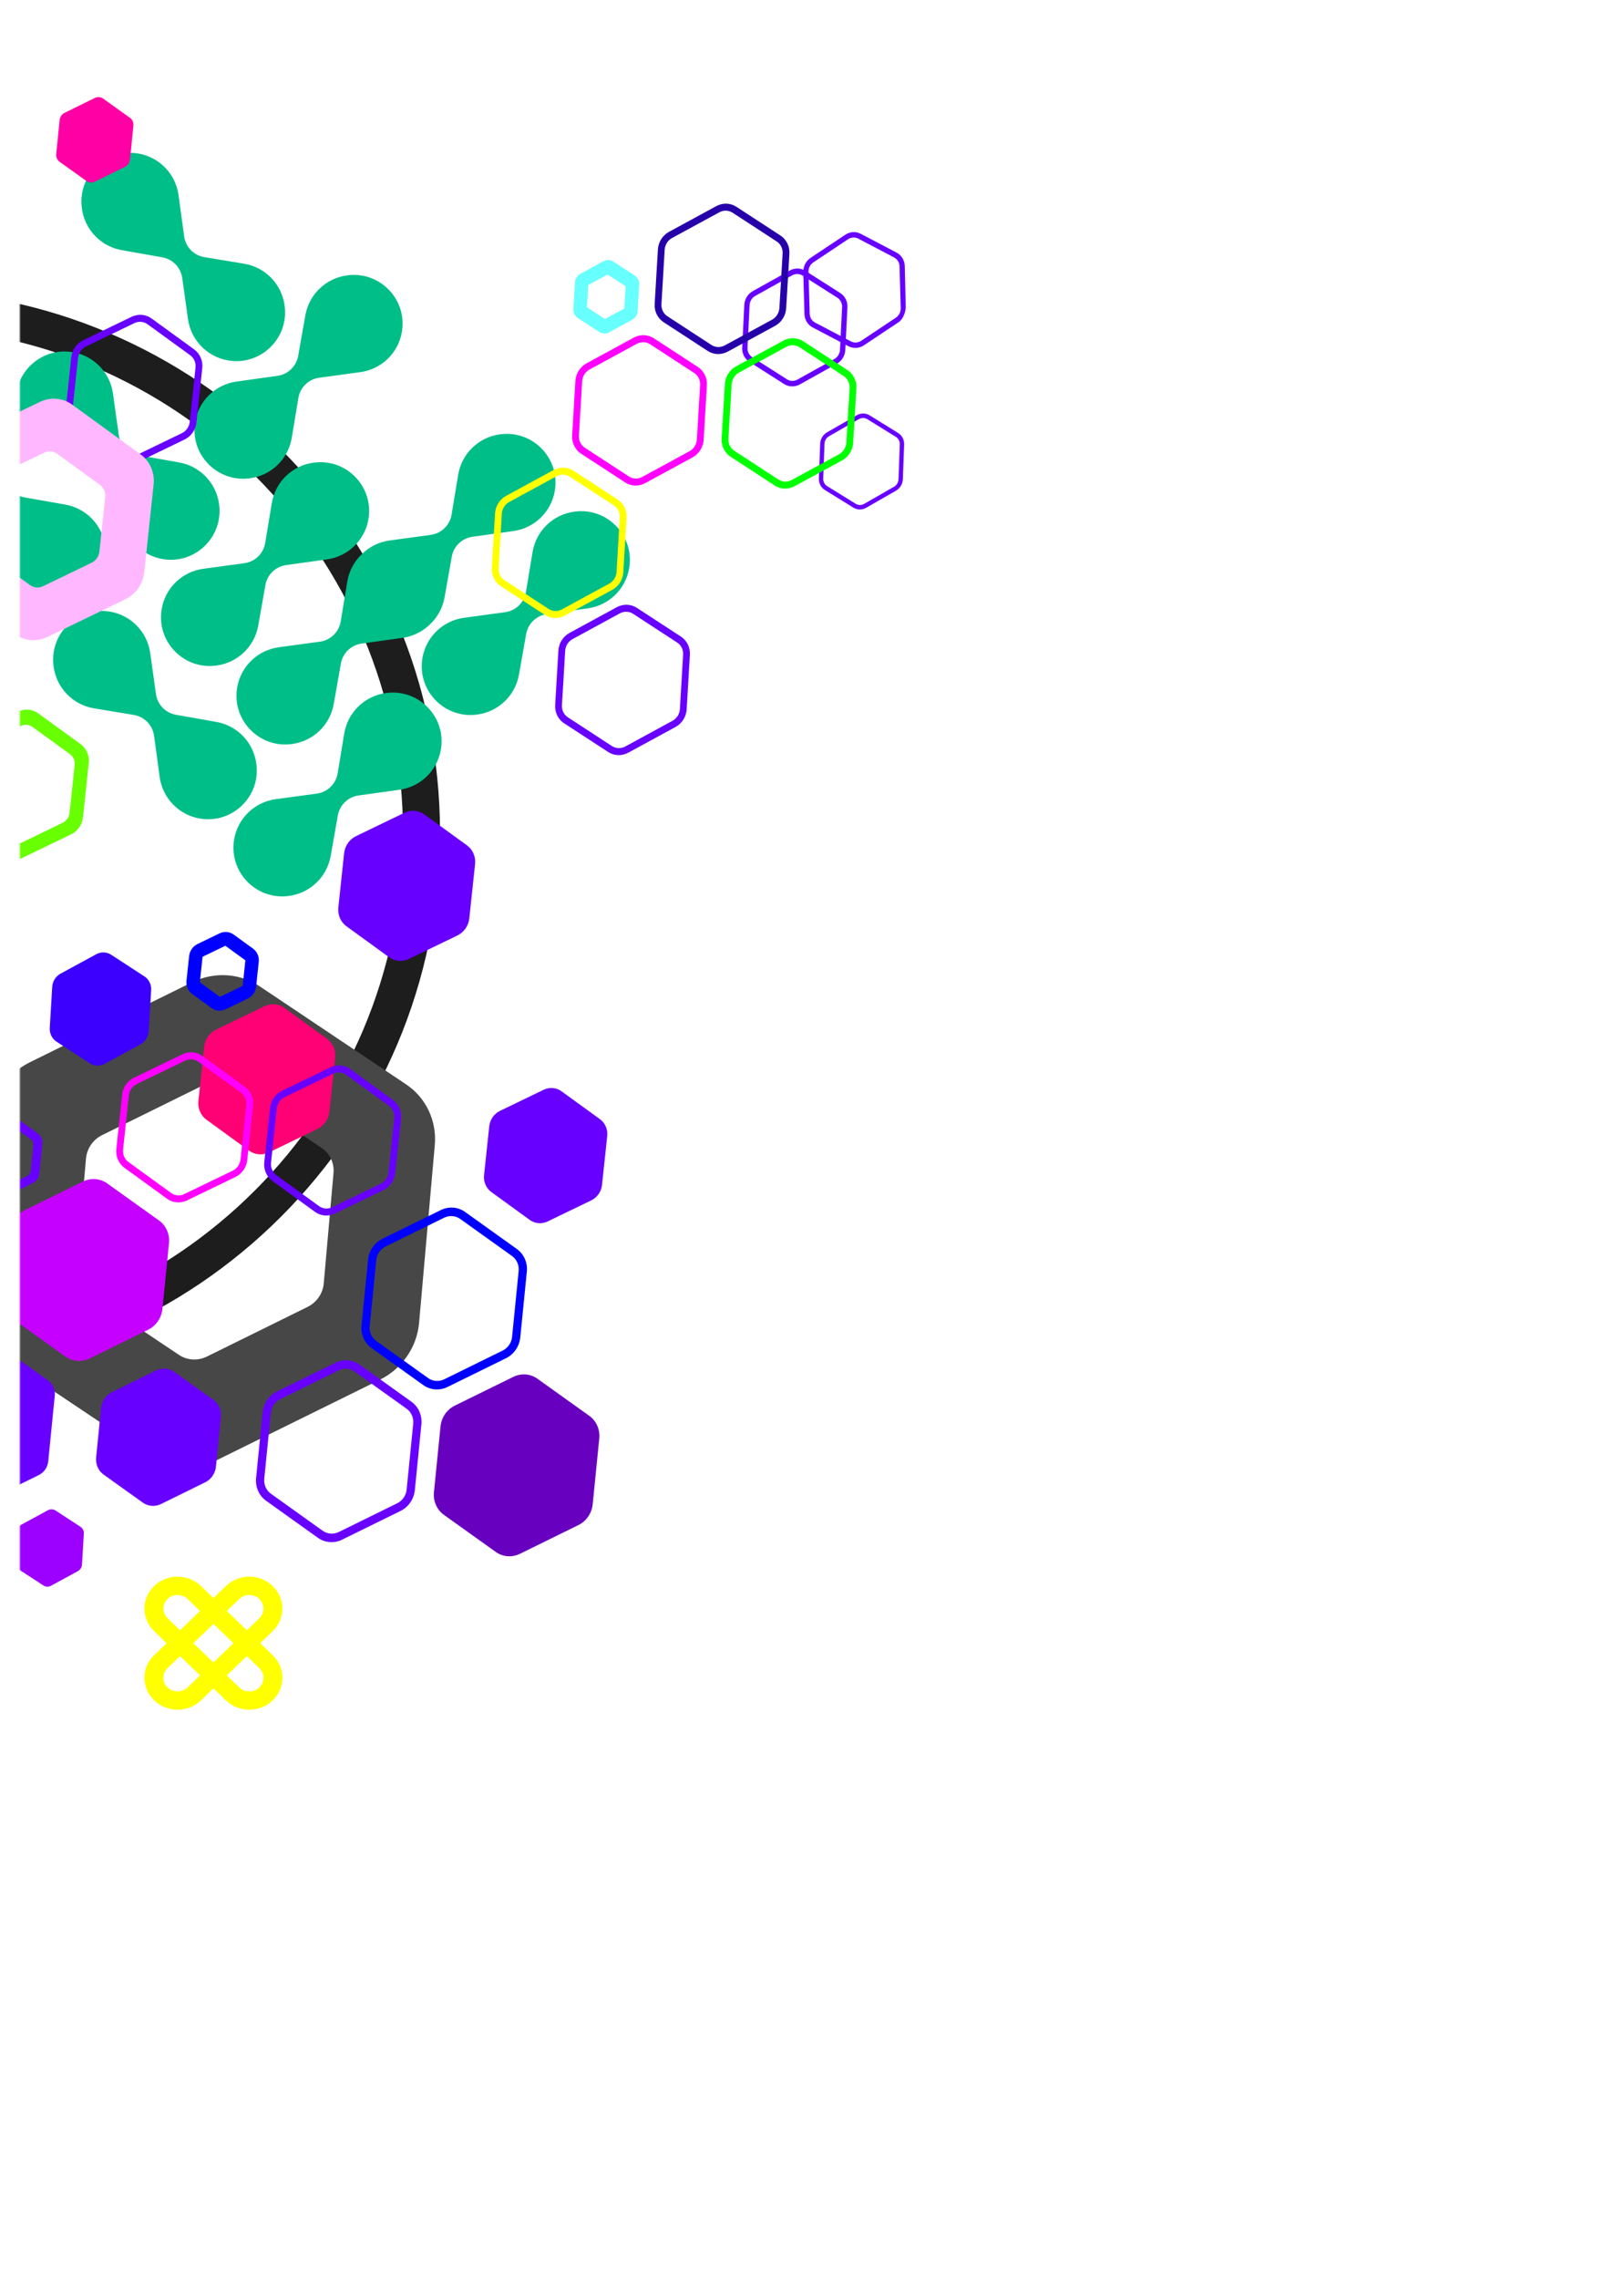 <?xml version="1.0" encoding="UTF-8"?> <svg xmlns="http://www.w3.org/2000/svg" width="818" height="1147" viewBox="0 0 818 1147" fill="none"> <mask id="mask0_44_109" style="mask-type:luminance" maskUnits="userSpaceOnUse" x="10" y="10" width="798" height="1127"> <path d="M10 10H807.333V1136.67H10V10Z" fill="white"></path> </mask> <g mask="url(#mask0_44_109)"> <path d="M-51.68 674.006C88.763 674.006 203 559.692 203 419.326C203 278.961 88.763 164.646 -51.68 164.646C-192.121 164.646 -306.36 278.961 -306.36 419.326C-306.36 559.692 -192.121 674.006 -51.68 674.006ZM-51.68 146.006C99.023 146.006 221.64 268.624 221.64 419.326C221.64 570.029 99.023 692.646 -51.68 692.646C-202.383 692.646 -325 570.029 -325 419.326C-325 268.624 -202.383 146.006 -51.68 146.006Z" fill="#1D1D1D"></path> <path d="M289.383 257.54L289.177 257.568C278.496 259.02 270.008 267.265 268.245 277.901L264.919 297.98C264.037 303.304 259.788 307.432 254.44 308.158L233.692 310.981C223.009 312.433 214.521 320.678 212.76 331.313C210.049 347.668 223.981 361.96 240.401 359.668L240.605 359.64C251.151 358.166 259.548 350.07 261.404 339.586L265.023 319.149C265.953 313.901 270.157 309.848 275.436 309.11L296.092 306.226C306.636 304.754 315.033 296.658 316.891 286.174C319.795 269.773 305.887 255.296 289.383 257.54Z" fill="#00BE88"></path> <path d="M251.916 218.619L251.712 218.647C241.03 220.099 232.542 228.345 230.78 238.981L227.454 259.059C226.571 264.383 222.322 268.511 216.974 269.238L196.226 272.061C190.838 272.793 186.01 275.254 182.319 278.877C178.5 282.478 175.835 287.295 174.934 292.739L171.607 312.819C170.724 318.143 166.475 322.271 161.127 322.998L140.379 325.819C129.696 327.273 121.208 335.518 119.447 346.153C116.738 362.507 130.668 376.799 147.087 374.507L147.292 374.479C157.838 373.006 166.235 364.91 168.091 354.426L171.711 333.989C172.639 328.741 176.843 324.687 182.123 323.95L202.778 321.066C208.131 320.318 212.93 317.865 216.6 314.258C220.354 310.718 222.994 306.002 223.939 300.666L227.558 280.229C228.487 274.981 232.691 270.927 237.97 270.19L258.626 267.306C269.171 265.834 277.568 257.738 279.424 247.254C282.328 230.853 268.42 216.375 251.916 218.619Z" fill="#00BE88"></path> <path d="M-28.742 247.166L-8.662 250.492C-3.338 251.374 0.788 255.623 1.516 260.971L4.338 281.72C5.79 292.402 14.035 300.89 24.671 302.651C41.027 305.362 55.318 291.43 53.024 275.011L52.996 274.806C51.524 264.26 43.428 255.863 32.944 254.007L12.507 250.388C7.258 249.459 3.204 245.255 2.467 239.975L-0.416 219.32C-1.164 213.968 -3.618 209.168 -7.225 205.498C-10.765 201.744 -15.481 199.106 -20.817 198.16L-41.254 194.542C-46.502 193.611 -50.556 189.408 -51.293 184.128L-54.177 163.472C-55.649 152.928 -63.745 144.53 -74.229 142.674C-90.63 139.77 -105.108 153.678 -102.864 170.182L-102.836 170.387C-101.382 181.068 -93.137 189.556 -82.502 191.319L-62.424 194.644C-57.1 195.527 -52.972 199.776 -52.244 205.124L-49.422 225.872C-48.69 231.26 -46.229 236.088 -42.605 239.779C-39.004 243.598 -34.186 246.263 -28.742 247.166Z" fill="#00BE88"></path> <path d="M109.062 335.004L109.266 334.976C119.812 333.504 128.208 325.407 130.064 314.923L133.684 294.486C134.614 289.238 138.818 285.184 144.096 284.447L164.752 281.563C175.298 280.091 183.695 271.995 185.551 261.511C188.455 245.11 174.547 230.632 158.043 232.876L157.839 232.904C147.156 234.358 138.67 242.602 136.907 253.238L133.58 273.316C132.699 278.642 128.45 282.768 123.102 283.496L102.352 286.316C91.671 287.77 83.183 296.015 81.422 306.65L81.42 306.651C78.711 323.006 92.643 337.296 109.062 335.004Z" fill="#00BE88"></path> <path d="M194.536 348.842L194.332 348.87C183.649 350.322 175.161 358.568 173.398 369.204L170.073 389.282C169.19 394.606 164.941 398.734 159.593 399.461L138.845 402.284C128.164 403.736 119.674 411.981 117.913 422.616C115.204 438.97 129.134 453.262 145.554 450.97L145.758 450.942C156.304 449.469 164.701 441.373 166.558 430.889L170.177 410.452C171.106 405.204 175.31 401.15 180.589 400.413L201.245 397.529C211.789 396.057 220.188 387.961 222.044 377.477C224.948 361.076 211.04 346.598 194.536 348.842Z" fill="#00BE88"></path> <path d="M47.345 356.556L67.424 359.883C72.749 360.766 76.876 365.015 77.603 370.362L80.425 391.111C81.877 401.792 90.122 410.28 100.758 412.043C117.114 414.752 131.403 400.82 129.111 384.402L129.083 384.196C127.611 373.652 119.514 365.254 109.031 363.398L88.594 359.779C83.345 358.85 79.291 354.646 78.554 349.366L75.67 328.711C74.198 318.166 66.102 309.768 55.618 307.912C39.217 305.007 24.739 318.916 26.983 335.419L27.012 335.624C28.465 346.307 36.709 354.795 47.345 356.556Z" fill="#00BE88"></path> <path d="M48.659 229.272C53.985 230.154 58.111 234.404 58.839 239.75L61.659 260.5C63.113 271.181 71.358 279.669 81.993 281.432C98.349 284.141 112.639 270.21 110.347 253.79L110.319 253.586C108.847 243.041 100.751 234.644 90.267 232.788L69.829 229.168C64.581 228.238 60.527 224.034 59.79 218.756L56.906 198.1C55.434 187.554 47.338 179.158 36.854 177.301C20.453 174.397 5.975 188.305 8.219 204.809L8.247 205.014C9.701 215.696 17.945 224.184 28.581 225.945L48.659 229.272Z" fill="#00BE88"></path> <path d="M125.83 240.751L126.034 240.723C136.717 239.271 145.205 231.026 146.966 220.39L150.293 200.311C151.175 194.987 155.425 190.859 160.773 190.132L181.521 187.31C192.202 185.858 200.691 177.612 202.453 166.978C205.162 150.623 191.231 136.331 174.811 138.623L174.607 138.651C164.062 140.124 155.665 148.22 153.807 158.704L150.189 179.14C149.259 184.39 145.055 188.443 139.777 189.18L119.121 192.064C108.575 193.536 100.178 201.632 98.322 212.116C95.418 228.518 109.326 242.995 125.83 240.751Z" fill="#00BE88"></path> <path d="M94.68 160.603C96.152 171.148 104.248 179.545 114.733 181.401C131.133 184.305 145.61 170.397 143.366 153.893L143.338 153.689C141.886 143.007 133.641 134.52 123.006 132.757L102.926 129.431C97.602 128.548 93.474 124.299 92.748 118.952L89.926 98.203C88.473 87.521 80.229 79.033 69.593 77.27C53.237 74.561 38.946 88.492 41.238 104.912L41.266 105.117C42.74 115.661 50.836 124.059 61.32 125.916L81.757 129.535C87.006 130.464 91.058 134.668 91.796 139.947L94.68 160.603Z" fill="#00BE88"></path> <path d="M122.604 492.511C114.235 489.795 104.901 490.416 96.631 494.493L15.005 534.727C3.889 540.205 -3.621 551.093 -4.7 563.288L-12.617 652.841C-13.695 665.036 -8.176 676.685 1.861 683.401L75.571 732.721C78.139 734.44 80.903 735.768 83.781 736.703C92.151 739.419 101.484 738.797 109.753 734.72L191.38 694.487C202.495 689.008 210.007 678.12 211.085 665.925L219.001 576.372C220.08 564.177 214.56 552.527 204.523 545.811L130.815 496.492C128.245 494.773 125.483 493.445 122.604 492.511ZM112.844 545.563C114.043 545.951 115.18 546.503 116.223 547.201L162.027 577.848C166.145 580.604 168.429 585.424 167.987 590.428L163.067 646.076C162.624 651.08 159.516 655.585 154.956 657.833L104.233 682.836C100.852 684.501 97.055 684.791 93.541 683.651C92.343 683.261 91.205 682.711 90.161 682.012L44.359 651.365C40.24 648.609 37.956 643.788 38.399 638.785L43.319 583.136C43.76 578.132 46.868 573.627 51.429 571.38L102.152 546.377C105.533 544.711 109.329 544.421 112.844 545.563Z" fill="#474747"></path> <path d="M377.458 147.829C375.943 149.308 375.003 151.342 374.897 153.52L373.838 174.997C373.694 177.922 375.073 180.658 377.457 182.176L394.959 193.313C397.343 194.83 400.369 194.897 402.897 193.489L421.459 183.149C422.106 182.789 422.695 182.346 423.215 181.837C424.731 180.358 425.67 178.324 425.777 176.146L426.837 154.669C426.981 151.744 425.601 149.008 423.217 147.492L405.714 136.353C403.33 134.836 400.305 134.769 397.777 136.177L379.214 146.517C378.567 146.877 377.979 147.32 377.458 147.829ZM379.273 149.809C379.622 149.468 380.014 149.176 380.435 148.94L398.998 138.6C400.667 137.67 402.682 137.714 404.257 138.717L421.761 149.854C423.334 150.857 424.253 152.678 424.157 154.609L423.098 176.088C423.027 177.52 422.425 178.858 421.402 179.857C421.053 180.198 420.661 180.49 420.237 180.726L401.675 191.066C400.006 191.996 397.991 191.952 396.418 190.949L378.914 179.812C377.341 178.81 376.422 176.988 376.517 175.057L377.575 153.578C377.646 152.146 378.249 150.808 379.273 149.809Z" fill="#6800FF"></path> <path d="M31.547 57.446C31.839 57.188 32.164 56.971 32.511 56.8L47.752 49.312C49.123 48.639 50.729 48.762 51.945 49.631L65.475 59.303C66.691 60.172 67.351 61.671 67.197 63.214L65.485 80.374C65.371 81.516 64.835 82.563 63.977 83.32C63.685 83.578 63.36 83.795 63.013 83.966L47.772 91.454C46.403 92.127 44.796 92.004 43.579 91.135L30.049 81.463C28.833 80.594 28.173 79.095 28.327 77.552L30.04 60.392C30.155 59.25 30.689 58.203 31.547 57.446Z" fill="#FF00A5"></path> <path d="M-13.224 568.886C-14.344 569.874 -15.079 571.278 -15.232 572.812L-16.743 587.956C-16.948 590.019 -16.074 592.006 -14.448 593.167L-2.508 601.704C-0.882 602.866 1.248 603.028 3.08 602.128L16.532 595.52C17 595.29 17.43 594.999 17.816 594.659C18.937 593.67 19.67 592.267 19.824 590.732L21.334 575.588C21.541 573.526 20.666 571.539 17.724 569.6L5.784 561.064C5.474 560.678 3.344 560.516 1.512 561.416L-11.939 568.024C-12.408 568.255 -12.839 568.546 -13.224 568.886ZM-9.842 572.088C-9.623 571.895 -9.38 571.732 -9.12 571.604L2.288 565.999C3.314 565.496 4.517 565.587 5.428 566.238L15.554 573.478C16.465 574.13 16.96 575.251 16.844 576.406L15.562 589.25C15.477 590.107 15.077 590.89 14.434 591.456C14.216 591.65 13.972 591.812 13.713 591.94L2.304 597.546C1.278 598.05 0.076 597.958 -0.835 597.307L-10.963 590.067C-11.874 589.415 -12.367 588.294 -12.252 587.139L-10.971 574.294C-10.886 573.438 -10.484 572.655 -9.842 572.088Z" fill="#6800FF"></path> <path d="M9.543 611.09C7.094 613.251 5.487 616.319 5.153 619.675L1.849 652.794C1.398 657.304 3.311 661.647 6.867 664.19L32.978 682.858C36.534 685.399 41.191 685.752 45.198 683.784L74.613 669.334C75.638 668.83 76.579 668.194 77.423 667.451C79.873 665.29 81.479 662.22 81.814 658.866L85.118 625.747C85.569 621.236 83.654 616.892 80.099 614.351L53.987 595.683C50.433 593.142 45.774 592.787 41.769 594.756L12.353 609.207C11.327 609.711 10.386 610.347 9.543 611.09Z" fill="#C500FF"></path> <path d="M54.23 702.188C52.38 703.82 51.17 706.135 50.916 708.668L48.422 733.664C48.083 737.068 49.526 740.347 52.21 742.266L71.918 756.355C74.6 758.272 78.116 758.54 81.14 757.055L103.34 746.147C104.115 745.768 104.826 745.288 105.462 744.727C107.311 743.095 108.523 740.779 108.776 738.246L111.27 713.251C111.61 709.847 110.166 706.568 107.482 704.65L87.775 690.56C85.091 688.642 81.575 688.375 78.552 689.86L56.351 700.768C55.576 701.147 54.866 701.627 54.23 702.188Z" fill="#6800FF"></path> <path d="M136.681 702.304C134.232 704.466 132.625 707.534 132.291 710.89L128.987 744.008C128.536 748.519 130.449 752.862 134.005 755.404L160.116 774.071C163.672 776.614 168.329 776.967 172.335 774.999L201.751 760.548C202.776 760.044 203.717 759.408 204.561 758.666C207.011 756.503 208.616 753.435 208.952 750.08L212.256 716.962C212.707 712.451 210.792 708.107 207.237 705.564L181.125 686.898C177.571 684.356 172.912 684.002 168.907 685.971L139.491 700.422C138.465 700.926 137.524 701.56 136.681 702.304ZM139.324 705.515C139.889 705.018 140.515 704.598 141.185 704.268L170.601 689.818C173.245 688.518 176.348 688.752 178.696 690.432L204.807 709.099C207.155 710.778 208.428 713.67 208.131 716.648L204.827 749.767C204.607 751.974 203.573 753.994 201.917 755.454C201.353 755.952 200.727 756.371 200.056 756.7L170.641 771.153C167.996 772.451 164.895 772.216 162.547 770.538L136.435 751.871C134.088 750.192 132.813 747.299 133.111 744.322L136.415 711.203C136.636 708.996 137.669 706.975 139.324 705.515Z" fill="#6800FF"></path> <path d="M-23.595 704.927C-24.583 705.799 -25.231 707.036 -25.366 708.39L-26.698 721.744C-26.879 723.563 -26.109 725.315 -24.675 726.339L-14.146 733.867C-12.711 734.892 -10.834 735.035 -9.218 734.24L2.643 728.414C3.057 728.21 3.437 727.954 3.777 727.654C4.765 726.783 5.413 725.546 5.547 724.192L6.879 710.838C7.061 709.019 6.29 707.267 4.855 706.242L-5.674 698.715C-7.107 697.69 -8.985 697.547 -10.601 698.34L-22.462 704.168C-22.875 704.371 -23.255 704.627 -23.595 704.927ZM-41.206 691.322C-40.642 690.823 -40.015 690.403 -39.345 690.074L-9.929 675.623C-7.285 674.323 -4.182 674.559 -1.835 676.238L24.277 694.904C26.625 696.583 27.898 699.476 27.601 702.454L24.297 735.572C24.075 737.78 23.043 739.799 21.387 741.26C20.822 741.758 20.197 742.178 19.526 742.507L-9.889 756.958C-12.534 758.258 -15.635 758.022 -17.985 756.344L-44.095 737.676C-46.442 735.998 -47.717 733.106 -47.419 730.127L-44.115 697.01C-43.895 694.802 -42.862 692.782 -41.206 691.322Z" fill="#6800FF"></path> <path d="M226.271 709.42C223.821 711.581 222.215 714.649 221.881 718.005L218.577 751.124C218.126 755.633 220.039 759.977 223.594 762.52L249.706 781.187C253.261 783.728 257.919 784.083 261.925 782.115L291.341 767.664C292.366 767.16 293.307 766.524 294.15 765.781C296.601 763.619 298.206 760.551 298.541 757.195L301.846 724.076C302.297 719.567 300.382 715.223 296.827 712.68L270.715 694.013C267.161 691.472 262.502 691.117 258.497 693.087L229.081 707.537C228.055 708.04 227.114 708.676 226.271 709.42Z" fill="#6800C0"></path> <path d="M189.789 625.445C187.339 627.606 185.733 630.674 185.398 634.03L182.094 667.149C181.643 671.658 183.557 676.002 187.113 678.545L213.223 697.212C216.779 699.754 221.437 700.108 225.443 698.14L254.858 683.689C255.883 683.185 256.826 682.549 257.669 681.806C260.118 679.644 261.725 676.576 262.059 673.22L265.363 640.102C265.814 635.592 263.901 631.248 260.345 628.705L234.234 610.038C230.678 607.497 226.021 607.142 222.014 609.112L192.598 623.562C191.574 624.066 190.631 624.701 189.789 625.445ZM192.431 628.656C192.997 628.158 193.622 627.738 194.293 627.409L223.709 612.958C226.354 611.658 229.455 611.893 231.803 613.573L257.914 632.24C260.262 633.917 261.537 636.81 261.238 639.789L257.934 672.906C257.714 675.114 256.681 677.134 255.026 678.594C254.461 679.093 253.835 679.512 253.165 679.841L223.749 694.293C221.103 695.592 218.002 695.357 215.654 693.678L189.543 675.012C187.195 673.333 185.922 670.44 186.218 667.462L189.523 634.344C189.743 632.137 190.777 630.116 192.431 628.656Z" fill="#0000FF"></path> <path d="M436.451 208.382C434.847 207.935 433.094 208.145 431.574 209.018L416.563 217.623C414.52 218.795 413.206 220.983 413.118 223.363L412.467 240.847C412.378 243.227 413.528 245.439 415.483 246.649L429.842 255.526C430.342 255.835 430.876 256.067 431.427 256.221C433.031 256.669 434.784 256.458 436.306 255.586L451.315 246.981C453.359 245.809 454.672 243.621 454.76 241.239L455.412 223.757C455.5 221.375 454.35 219.163 452.395 217.955L438.036 209.077C437.535 208.769 437.003 208.537 436.451 208.382ZM435.823 210.554C436.192 210.658 436.546 210.813 436.872 211.015L451.231 219.893C452.523 220.691 453.288 222.163 453.23 223.737L452.579 241.219C452.52 242.791 451.646 244.249 450.296 245.022L435.287 253.629C434.286 254.202 433.139 254.351 432.056 254.049C431.686 253.945 431.332 253.791 431.006 253.589L416.647 244.71C415.355 243.911 414.59 242.439 414.648 240.867L415.299 223.383C415.358 221.811 416.232 220.354 417.582 219.581L432.591 210.975C433.592 210.402 434.739 210.253 435.823 210.554Z" fill="#6800FF"></path> <path d="M315.394 257.833C314.85 255.205 313.32 252.886 311.072 251.421L288.889 236.963C285.868 234.995 282.009 234.867 278.766 236.63L254.954 249.574C251.712 251.335 249.577 254.721 249.356 258.451L247.728 285.851C247.67 286.806 247.741 287.747 247.929 288.65C248.473 291.278 250.004 293.598 252.25 295.063L274.434 309.521C277.456 311.489 281.313 311.615 284.557 309.853L308.368 296.91C311.612 295.147 313.745 291.763 313.968 288.031L315.596 260.631C315.652 259.677 315.582 258.737 315.394 257.833ZM312.045 258.666C312.172 259.271 312.216 259.894 312.178 260.519L310.55 287.919C310.404 290.383 308.982 292.637 306.841 293.801L283.03 306.743C280.889 307.907 278.318 307.823 276.324 306.523L254.141 292.066C252.662 291.102 251.645 289.594 251.277 287.818C251.152 287.213 251.108 286.589 251.144 285.965L252.773 258.563C252.92 256.101 254.34 253.847 256.481 252.683L280.293 239.739C282.434 238.575 285.004 238.661 286.998 239.961L309.182 254.417C310.661 255.381 311.677 256.889 312.045 258.666Z" fill="#FFFF00"></path> <path d="M347.299 326.849C346.754 324.221 345.225 321.902 342.977 320.437L320.793 305.98C317.771 304.012 313.914 303.884 310.671 305.646L286.859 318.59C283.617 320.352 281.482 323.737 281.261 327.468L279.633 354.868C279.575 355.822 279.646 356.764 279.833 357.668C280.378 360.294 281.907 362.614 284.155 364.08L306.339 378.537C309.359 380.505 313.218 380.632 316.462 378.869L340.273 365.926C343.515 364.164 345.65 360.78 345.871 357.048L347.499 329.648C347.557 328.693 347.486 327.753 347.299 326.849ZM343.95 327.682C344.075 328.288 344.121 328.91 344.083 329.536L342.455 356.936C342.309 359.4 340.887 361.653 338.746 362.817L314.934 375.76C312.793 376.924 310.223 376.84 308.229 375.54L286.046 361.082C284.567 360.118 283.55 358.61 283.182 356.834C283.057 356.229 283.011 355.605 283.049 354.981L284.678 327.58C284.823 325.117 286.245 322.864 288.386 321.7L312.198 308.756C314.339 307.593 316.909 307.677 318.903 308.977L341.087 323.433C342.566 324.397 343.582 325.905 343.95 327.682Z" fill="#6800FF"></path> <path d="M116.002 469.528C114.267 468.902 112.316 468.994 110.571 469.835L99.502 475.18C97.158 476.312 95.54 478.63 95.26 481.26L93.938 493.679C93.658 496.31 94.758 498.854 96.822 500.352L106.57 507.426C107.098 507.808 107.668 508.11 108.266 508.324C110 508.95 111.95 508.86 113.695 508.018L124.764 502.672C127.11 501.54 128.726 499.223 129.007 496.592L130.33 484.174C130.61 481.543 129.51 479 127.446 477.5L117.698 470.427C117.168 470.044 116.599 469.744 116.002 469.528ZM113.59 476.142C113.622 476.152 113.65 476.168 113.678 476.188L123.426 483.263C123.534 483.34 123.591 483.475 123.578 483.612L122.255 496.031C122.24 496.168 122.155 496.291 122.032 496.351L110.963 501.695C110.839 501.754 110.731 501.731 110.676 501.711L100.842 494.59C100.734 494.512 100.675 494.378 100.69 494.24L102.012 481.822C102.027 481.684 102.112 481.562 102.235 481.502L113.304 476.158C113.427 476.099 113.536 476.122 113.59 476.142Z" fill="#0000FF"></path> <path d="M42.157 770.933C42.227 771.276 42.253 771.63 42.233 771.985L41.309 787.53C41.225 788.929 40.419 790.208 39.205 790.868L25.694 798.21C24.479 798.872 23.021 798.824 21.89 798.086L9.303 789.884C8.463 789.337 7.887 788.481 7.678 787.473C7.607 787.129 7.582 786.776 7.602 786.421L8.527 770.876C8.61 769.477 9.417 768.198 10.631 767.538L24.141 760.194C25.355 759.534 26.814 759.582 27.946 760.32L40.533 768.522C41.371 769.069 41.947 769.925 42.157 770.933Z" fill="#9C00FF"></path> <path d="M321.868 141.857C321.601 140.573 320.854 139.44 319.756 138.724L308.917 131.66C307.441 130.699 305.556 130.636 303.97 131.497L292.337 137.821C290.752 138.683 289.709 140.336 289.601 142.16L288.805 155.548C288.777 156.015 288.812 156.473 288.904 156.915C289.169 158.199 289.917 159.332 291.016 160.048L301.854 167.112C303.33 168.075 305.216 168.136 306.8 167.275L318.434 160.951C320.018 160.089 321.062 158.436 321.17 156.612L321.966 143.224C321.993 142.759 321.958 142.299 321.868 141.857ZM315.121 144.095L314.454 155.297L304.72 160.588L295.649 154.677L296.316 143.475L306.052 138.184L315.121 144.095Z" fill="#68FFFF"></path> <path d="M355.855 191.155C355.311 188.527 353.781 186.208 351.533 184.743L329.35 170.285C326.329 168.317 322.47 168.189 319.227 169.952L295.415 182.896C292.173 184.657 290.038 188.043 289.817 191.773L288.189 219.173C288.131 220.128 288.202 221.069 288.39 221.972C288.934 224.6 290.465 226.92 292.711 228.385L314.895 242.843C317.917 244.811 321.774 244.937 325.018 243.175L348.829 230.232C352.073 228.469 354.206 225.085 354.429 221.353L356.057 193.953C356.113 192.999 356.043 192.059 355.855 191.155ZM352.506 191.988C352.633 192.593 352.677 193.216 352.639 193.841L351.011 221.241C350.865 223.705 349.443 225.959 347.302 227.123L323.49 240.065C321.35 241.229 318.779 241.145 316.785 239.845L294.602 225.388C293.123 224.424 292.106 222.916 291.738 221.14C291.613 220.535 291.569 219.911 291.605 219.287L293.234 191.885C293.381 189.423 294.801 187.168 296.942 186.005L320.754 173.061C322.895 171.897 325.465 171.983 327.459 173.283L349.643 187.739C351.122 188.703 352.138 190.211 352.506 191.988Z" fill="#FF00FF"></path> <path d="M431.158 192.69C430.614 190.062 429.084 187.743 426.836 186.278L404.653 171.821C401.632 169.853 397.773 169.725 394.53 171.487L370.718 184.431C367.475 186.193 365.342 189.578 365.119 193.309L363.491 220.709C363.435 221.663 363.505 222.605 363.693 223.509C364.237 226.135 365.767 228.455 368.015 229.921L390.198 244.378C393.22 246.346 397.078 246.473 400.321 244.71L424.133 231.767C427.376 230.005 429.509 226.621 429.732 222.889L431.36 195.489C431.416 194.534 431.346 193.594 431.158 192.69ZM427.81 193.523C427.936 194.129 427.98 194.751 427.942 195.377L426.314 222.777C426.168 225.241 424.746 227.494 422.605 228.658L398.794 241.601C396.653 242.765 394.084 242.681 392.089 241.381L369.905 226.923C368.426 225.959 367.409 224.451 367.042 222.675C366.915 222.07 366.871 221.446 366.907 220.822L368.537 193.421C368.683 190.958 370.103 188.705 372.245 187.541L396.057 174.597C398.198 173.434 400.768 173.518 402.762 174.818L424.946 189.274C426.425 190.238 427.442 191.746 427.81 193.523Z" fill="#00FF00"></path> <path d="M75.99 496.311C75.581 494.334 74.429 492.589 72.738 491.486L56.043 480.606C53.769 479.125 50.866 479.029 48.425 480.355L30.505 490.095C28.065 491.422 26.459 493.969 26.293 496.778L25.066 517.397C25.023 518.117 25.077 518.823 25.218 519.505C25.627 521.482 26.779 523.227 28.47 524.33L45.165 535.209C47.438 536.691 50.342 536.786 52.782 535.461L70.703 525.719C73.143 524.394 74.749 521.846 74.915 519.038L76.142 498.418C76.185 497.699 76.13 496.991 75.99 496.311Z" fill="#3C00FF"></path> <path d="M73.949 159.041C71.496 158.156 68.736 158.284 66.268 159.476L41.91 171.236C38.593 172.837 36.305 176.116 35.909 179.837L33 207.164C32.604 210.884 34.158 214.483 37.08 216.603L58.528 232.168C59.274 232.709 60.082 233.135 60.926 233.439C63.38 234.325 66.14 234.197 68.608 233.005L92.965 221.244C96.282 219.643 98.569 216.364 98.966 212.643L101.876 185.317C102.272 181.596 100.717 177.997 97.796 175.879L76.348 160.313C75.6 159.771 74.793 159.347 73.949 159.041ZM72.733 162.375C73.298 162.579 73.833 162.861 74.322 163.216L95.77 178.783C97.698 180.181 98.734 182.577 98.473 185.035L95.562 212.36C95.301 214.817 93.778 217.001 91.588 218.059L67.23 229.819C65.608 230.603 63.8 230.705 62.142 230.107C61.577 229.903 61.041 229.619 60.553 229.264L39.105 213.699C37.176 212.299 36.141 209.903 36.402 207.447L39.312 180.12C39.573 177.663 41.097 175.48 43.286 174.423L67.644 162.661C69.268 161.877 71.076 161.776 72.733 162.375Z" fill="#6800FF"></path> <path d="M32.437 201.608C28.488 200.183 24.047 200.388 20.075 202.307L-19.122 221.232C-24.459 223.81 -28.141 229.086 -28.779 235.075L-33.461 279.05C-34.098 285.038 -31.596 290.828 -26.895 294.239L7.619 319.287C8.823 320.16 10.122 320.843 11.48 321.334C15.428 322.759 19.87 322.552 23.842 320.635L63.039 301.71C68.376 299.132 72.058 293.855 72.695 287.867L77.378 243.892C78.015 237.904 75.513 232.114 70.812 228.703L36.298 203.654C35.094 202.78 33.795 202.099 32.437 201.608ZM27.254 227.604C27.819 227.808 28.354 228.092 28.843 228.447L50.291 244.012C52.219 245.412 53.255 247.807 52.992 250.266L50.083 277.591C49.822 280.048 48.299 282.231 46.108 283.288L21.751 295.05C20.128 295.832 18.32 295.935 16.662 295.336C16.098 295.134 15.563 294.85 15.074 294.495L-6.374 278.93C-8.303 277.53 -9.338 275.134 -9.077 272.676L-6.167 245.351C-5.905 242.894 -4.382 240.71 -2.193 239.652L22.166 227.892C23.788 227.108 25.596 227.006 27.254 227.604Z" fill="#FFB8FF"></path> <path d="M431.597 116.991C429.625 116.589 427.522 116.99 425.754 118.167L408.306 129.789C405.93 131.37 404.517 134.115 404.598 136.987L405.202 158.079C405.285 160.951 406.849 163.515 409.307 164.805L427.359 174.275C427.987 174.606 428.651 174.839 429.33 174.978C431.302 175.381 433.403 174.981 435.171 173.802L452.621 162.182C454.997 160.599 456.298 156.858 456.217 153.986L455.725 133.89C455.642 131.019 454.077 128.455 451.619 127.165L433.567 117.694C432.938 117.363 432.275 117.13 431.597 116.991ZM431.01 119.658C431.465 119.751 431.903 119.909 432.315 120.125L450.367 129.595C451.99 130.446 453.033 132.154 453.087 134.05L453.69 155.142C453.745 157.039 452.803 158.866 451.235 159.911L433.786 171.533C432.623 172.306 431.249 172.583 429.915 172.311C429.461 172.218 429.022 172.062 428.61 171.846L410.558 162.375C408.935 161.523 407.893 159.815 407.839 157.919L407.235 136.827C407.181 134.931 408.123 133.103 409.691 132.058L427.141 120.437C428.303 119.663 429.678 119.386 431.01 119.658Z" fill="#6800FF"></path> <path d="M140.883 506.081C138.43 505.196 135.67 505.324 133.202 506.516L108.845 518.276C105.527 519.877 103.241 523.156 102.843 526.877L99.934 554.204C99.538 557.924 101.093 561.523 104.014 563.643L125.462 579.208C126.21 579.751 127.017 580.175 127.861 580.479C130.314 581.365 133.074 581.237 135.542 580.045L159.899 568.284C163.217 566.683 165.503 563.404 165.901 559.683L168.81 532.357C169.206 528.636 167.651 525.037 164.73 522.919L143.282 507.353C142.534 506.811 141.727 506.387 140.883 506.081Z" fill="#FF0075"></path> <path d="M211.368 408.686C208.914 407.8 206.154 407.929 203.686 409.121L179.329 420.881C176.012 422.482 173.725 425.761 173.328 429.482L170.418 456.808C170.022 460.529 171.577 464.128 174.498 466.248L195.946 481.813C196.694 482.354 197.501 482.78 198.345 483.084C200.798 483.969 203.558 483.842 206.026 482.65L230.384 470.889C233.701 469.288 235.988 466.009 236.385 462.288L239.294 434.962C239.69 431.241 238.136 427.642 235.214 425.522L213.766 409.958C213.018 409.416 212.212 408.992 211.368 408.686Z" fill="#6800FF"></path> <path d="M280.7 548.186C278.49 547.389 276.005 547.503 273.781 548.577L251.841 559.17C248.854 560.613 246.794 563.566 246.437 566.918L243.816 591.53C243.46 594.882 244.86 598.123 247.49 600.033L266.81 614.053C267.482 614.541 268.21 614.923 268.97 615.198C271.18 615.995 273.666 615.881 275.889 614.806L297.829 604.214C300.816 602.771 302.877 599.818 303.233 596.466L305.854 571.853C306.21 568.501 304.81 565.261 302.18 563.351L282.861 549.331C282.188 548.842 281.46 548.461 280.7 548.186Z" fill="#6800FF"></path> <path d="M99.549 530.267C97.096 529.381 94.336 529.509 91.868 530.701L67.511 542.461C64.193 544.063 61.907 547.341 61.509 551.063L58.6 578.389C58.204 582.109 59.759 585.708 62.68 587.828L84.128 603.393C84.876 603.936 85.683 604.36 86.527 604.664C88.98 605.551 91.74 605.423 94.208 604.231L118.565 592.469C121.883 590.868 124.171 587.589 124.567 583.868L127.476 556.543C127.872 552.821 126.317 549.223 123.396 547.104L101.948 531.539C101.201 530.996 100.393 530.572 99.549 530.267ZM98.333 533.6C98.9 533.804 99.435 534.087 99.923 534.441L121.371 550.008C123.299 551.407 124.335 553.803 124.073 556.26L121.164 583.585C120.903 586.043 119.379 588.227 117.188 589.284L92.831 601.044C91.208 601.828 89.4 601.931 87.743 601.332C87.177 601.128 86.643 600.844 86.153 600.489L64.705 584.924C62.777 583.524 61.741 581.128 62.003 578.672L64.912 551.345C65.175 548.888 66.697 546.705 68.888 545.648L93.245 533.887C94.869 533.103 96.676 533.001 98.333 533.6Z" fill="#FF00FF"></path> <path d="M16.792 357.769C14.339 356.882 11.579 357.011 9.111 358.202L-15.246 369.963C-18.564 371.565 -20.85 374.843 -21.248 378.565L-24.157 405.89C-24.553 409.611 -22.998 413.21 -20.077 415.329L1.371 430.895C2.118 431.437 2.926 431.862 3.77 432.166C6.223 433.051 8.983 432.923 11.451 431.733L35.808 419.971C39.126 418.37 41.412 415.091 41.81 411.37L44.719 384.045C45.115 380.323 43.56 376.725 40.639 374.605L19.191 359.039C18.443 358.497 17.636 358.073 16.792 357.769ZM14.943 365.15C15.442 365.329 15.912 365.579 16.343 365.891L35.227 379.597C36.924 380.827 37.836 382.938 37.606 385.101L35.044 409.159C34.814 411.323 33.472 413.246 31.544 414.177L10.098 424.531C8.67 425.222 7.078 425.311 5.619 424.785C5.12 424.605 4.65 424.355 4.219 424.043L-14.665 410.338C-16.362 409.106 -17.274 406.997 -17.044 404.834L-14.482 380.774C-14.252 378.611 -12.91 376.689 -10.982 375.758L10.463 365.403C11.892 364.713 13.484 364.623 14.943 365.15Z" fill="#68FF00"></path> <path d="M174.065 536.871C171.612 535.984 168.852 536.114 166.384 537.306L142.026 549.066C138.709 550.667 136.422 553.946 136.026 557.667L133.117 584.992C132.72 588.714 134.276 592.312 137.196 594.432L158.644 609.998C159.392 610.539 160.2 610.964 161.042 611.268C163.497 612.154 166.257 612.027 168.725 610.835L193.082 599.074C196.398 597.472 198.686 594.194 199.082 590.472L201.992 563.147C202.388 559.426 200.833 555.827 197.912 553.707L176.464 538.143C175.717 537.6 174.909 537.176 174.065 536.871ZM172.849 540.204C173.416 540.408 173.95 540.691 174.438 541.046L195.886 556.611C197.814 558.011 198.85 560.407 198.589 562.864L195.68 590.19C195.418 592.647 193.896 594.831 191.705 595.888L167.346 607.648C165.724 608.432 163.917 608.535 162.258 607.936C161.693 607.732 161.158 607.448 160.67 607.094L139.221 591.528C137.293 590.128 136.257 587.732 136.518 585.276L139.428 557.95C139.69 555.492 141.213 553.31 143.404 552.252L167.761 540.491C169.385 539.707 171.192 539.606 172.849 540.204Z" fill="#6800FF"></path> <path d="M397.42 124.957C396.876 122.329 395.345 120.011 393.097 118.545L370.914 104.088C367.893 102.12 364.034 101.992 360.792 103.755L336.98 116.699C333.737 118.46 331.602 121.845 331.381 125.576L329.753 152.977C329.696 153.931 329.766 154.872 329.953 155.776C330.498 158.403 332.029 160.723 334.276 162.188L356.46 176.645C359.48 178.613 363.338 178.74 366.582 176.979L390.393 164.035C393.637 162.272 395.77 158.888 395.993 155.156L397.621 127.756C397.677 126.801 397.606 125.861 397.42 124.957ZM394.07 125.791C394.197 126.396 394.241 127.02 394.204 127.644L392.576 155.044C392.429 157.508 391.008 159.761 388.866 160.925L365.056 173.869C362.914 175.032 360.344 174.948 358.349 173.648L336.166 159.191C334.688 158.228 333.67 156.719 333.302 154.943C333.177 154.337 333.133 153.713 333.169 153.089L334.798 125.689C334.945 123.225 336.365 120.972 338.506 119.808L362.318 106.864C364.46 105.701 367.029 105.785 369.024 107.085L391.208 121.541C392.686 122.505 393.702 124.015 394.07 125.791Z" fill="#2600A9"></path> <path d="M125.564 793.639C121.296 793.639 117.029 795.208 113.773 798.347L77.649 833.165C71.137 839.443 71.137 849.62 77.649 855.896C80.905 859.035 85.173 860.605 89.441 860.605C93.708 860.605 97.976 859.035 101.232 855.896L137.356 821.079C143.868 814.801 143.868 804.624 137.356 798.347C134.098 795.208 129.832 793.639 125.564 793.639ZM125.564 802.844C127.466 802.844 129.257 803.559 130.602 804.856C133.38 807.533 133.38 811.891 130.602 814.568L94.478 849.388C93.133 850.684 91.344 851.399 89.441 851.399C87.537 851.399 85.748 850.684 84.402 849.388C81.624 846.709 81.624 842.353 84.402 839.675L120.526 804.856C121.872 803.559 123.661 802.844 125.564 802.844Z" fill="#FFFF00"></path> <path d="M89.441 793.639C85.173 793.639 80.906 795.208 77.649 798.347C71.137 804.624 71.137 814.801 77.649 821.079L113.773 855.896C117.029 859.035 121.297 860.605 125.563 860.605C129.831 860.605 134.099 859.035 137.355 855.896C143.867 849.62 143.867 839.443 137.355 833.165L101.233 798.347C97.975 795.208 93.709 793.639 89.441 793.639ZM89.441 802.844C91.343 802.844 93.133 803.559 94.478 804.856L130.602 839.675C133.381 842.353 133.381 846.709 130.602 849.388C129.257 850.684 127.467 851.399 125.563 851.399C123.661 851.399 121.871 850.684 120.526 849.388L84.402 814.568C81.625 811.891 81.625 807.533 84.402 804.856C85.747 803.559 87.538 802.844 89.441 802.844Z" fill="#FFFF00"></path> </g> </svg> 